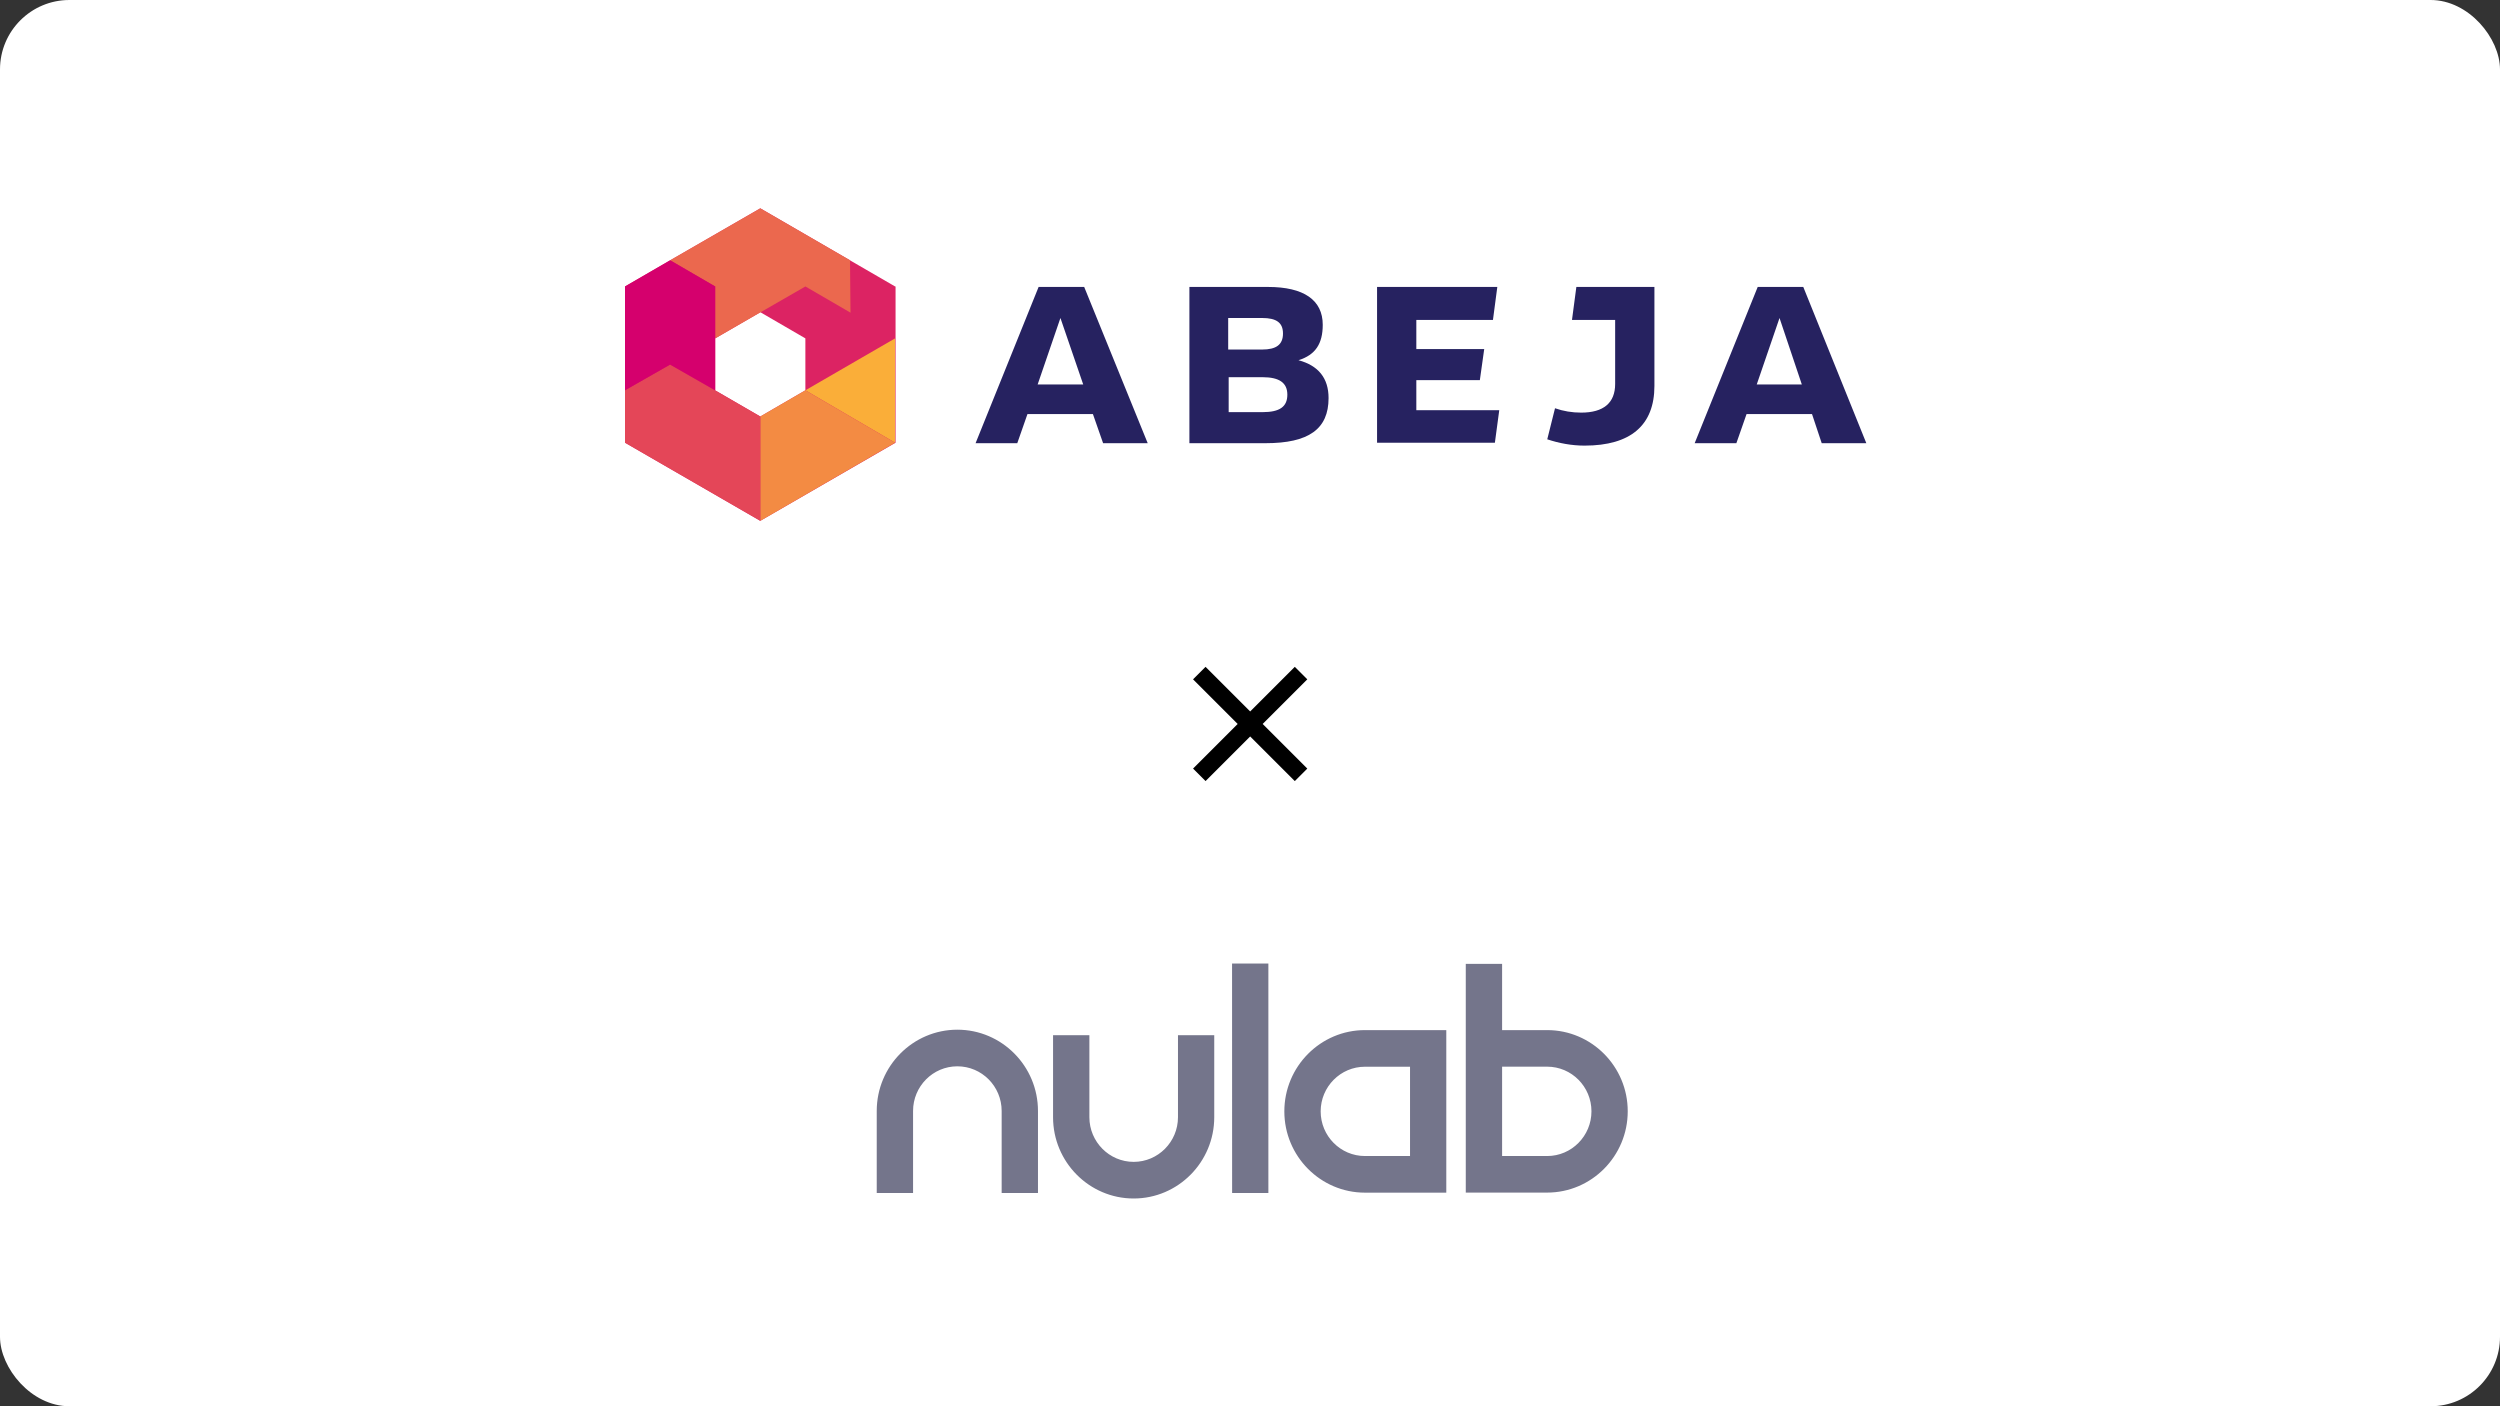 <svg width="288" height="162" viewBox="0 0 288 162" fill="none" xmlns="http://www.w3.org/2000/svg">
<rect x="0" y="0" width="288" height="162" fill="#333333" stroke="none"/>
<rect width="288" height="162" rx="8" fill="white"/>
<path d="M149.16 89.98L144.02 84.84L138.88 89.98L137.44 88.54L142.58 83.4L137.44 78.26L138.88 76.82L144.02 81.96L149.16 76.82L150.6 78.26L145.46 83.4L150.6 88.54L149.16 89.98Z" fill="black"/>
<path fill-rule="evenodd" clip-rule="evenodd" d="M141.94 137.434H146.117V111H141.933L141.94 137.434ZM130.6 138.067C125.483 138.067 121.312 133.869 121.312 128.704V119.253H125.497V128.704C125.497 131.542 127.79 133.848 130.6 133.848C133.41 133.848 135.703 131.542 135.703 128.704V119.253H139.881V128.704C139.881 133.869 135.717 138.067 130.6 138.067ZM173.042 118.668H178.233C183.357 118.668 187.521 122.867 187.514 128.024C187.514 133.188 183.35 137.387 178.226 137.387H168.857V111.041H173.042V118.668ZM173.042 133.175H178.233C181.05 133.175 183.336 130.861 183.336 128.024C183.336 125.187 181.05 122.88 178.233 122.88H173.042V133.175ZM157.244 118.668C152.12 118.668 147.956 122.867 147.956 128.031C147.956 133.195 152.12 137.394 157.244 137.394H166.613V118.668H157.244ZM162.435 133.175H157.244C154.427 133.175 152.141 130.868 152.141 128.031C152.141 125.194 154.427 122.887 157.244 122.887H162.435V133.175ZM115.391 137.434H119.575V127.983C119.575 122.819 115.411 118.621 110.288 118.621C105.164 118.621 101 122.819 101 127.983V137.434H105.185V127.983C105.185 125.146 107.471 122.839 110.288 122.839C113.105 122.839 115.391 125.146 115.391 127.983V137.434Z" fill="#74758B"/>
<path d="M125.904 47.702H118.363L117.19 51.056H112.386L119.648 33.056H124.899L132.216 51.056H127.077L125.904 47.702ZM124.787 44.292L122.161 36.633L119.536 44.292H124.787Z" fill="#262260"/>
<path d="M153.051 45.857C153.051 49.434 150.76 51.056 145.789 51.056H137.019V33.056H146.068C150.202 33.056 152.38 34.565 152.38 37.416C152.38 39.596 151.542 40.882 149.587 41.497C151.878 42.112 153.051 43.565 153.051 45.857ZM145.398 36.633H141.487V40.267H145.398C147.018 40.267 147.8 39.708 147.8 38.422C147.8 37.192 147.074 36.633 145.398 36.633ZM148.302 45.466C148.302 44.124 147.409 43.453 145.454 43.453H141.543V47.478H145.454C147.409 47.478 148.302 46.863 148.302 45.466Z" fill="#262260"/>
<path d="M172.714 47.254L172.211 51H158.637V33.056H172.49L171.988 36.857H163.161V40.211H170.982L170.479 43.789H163.161V47.254H172.714Z" fill="#262260"/>
<path d="M190.589 33.056V44.459C190.589 48.987 187.852 51.335 182.545 51.335C181.037 51.335 179.585 51.056 178.244 50.608L179.138 47.031C180.088 47.366 181.093 47.534 182.154 47.534C184.724 47.534 186.065 46.416 186.065 44.236V36.857H181.093L181.596 33.056H190.589Z" fill="#262260"/>
<path d="M208.744 47.702H201.203L200.03 51.056H195.226L202.488 33.056H207.738L215 51.056H209.861L208.744 47.702ZM207.571 44.292L205.001 36.633L202.376 44.292H207.571Z" fill="#262260"/>
<path d="M103.113 33L87.585 24L72 33V51L87.585 60L103.169 51V33H103.113ZM87.585 47.981L82.39 44.963V38.981L87.585 35.963L92.779 38.981V44.963L87.585 47.981Z" fill="#DC2363"/>
<path d="M97.977 36.019L97.921 29.981L87.586 24L77.196 29.981L82.391 33V38.981L92.781 33L97.977 36.019Z" fill="#EB684E"/>
<path d="M92.779 44.963L103.114 51V38.981L92.779 44.963Z" fill="#FAAE39"/>
<path d="M92.78 44.963L87.585 47.981V60L103.114 51L92.78 44.963Z" fill="#F38B43"/>
<path d="M77.195 42L87.585 47.981V60L72 51V44.963L77.195 42Z" fill="#E44658"/>
<path d="M82.39 33V44.963L77.195 42L72 44.963V33L77.195 29.981L82.39 33Z" fill="#D5006D"/>
</svg>
